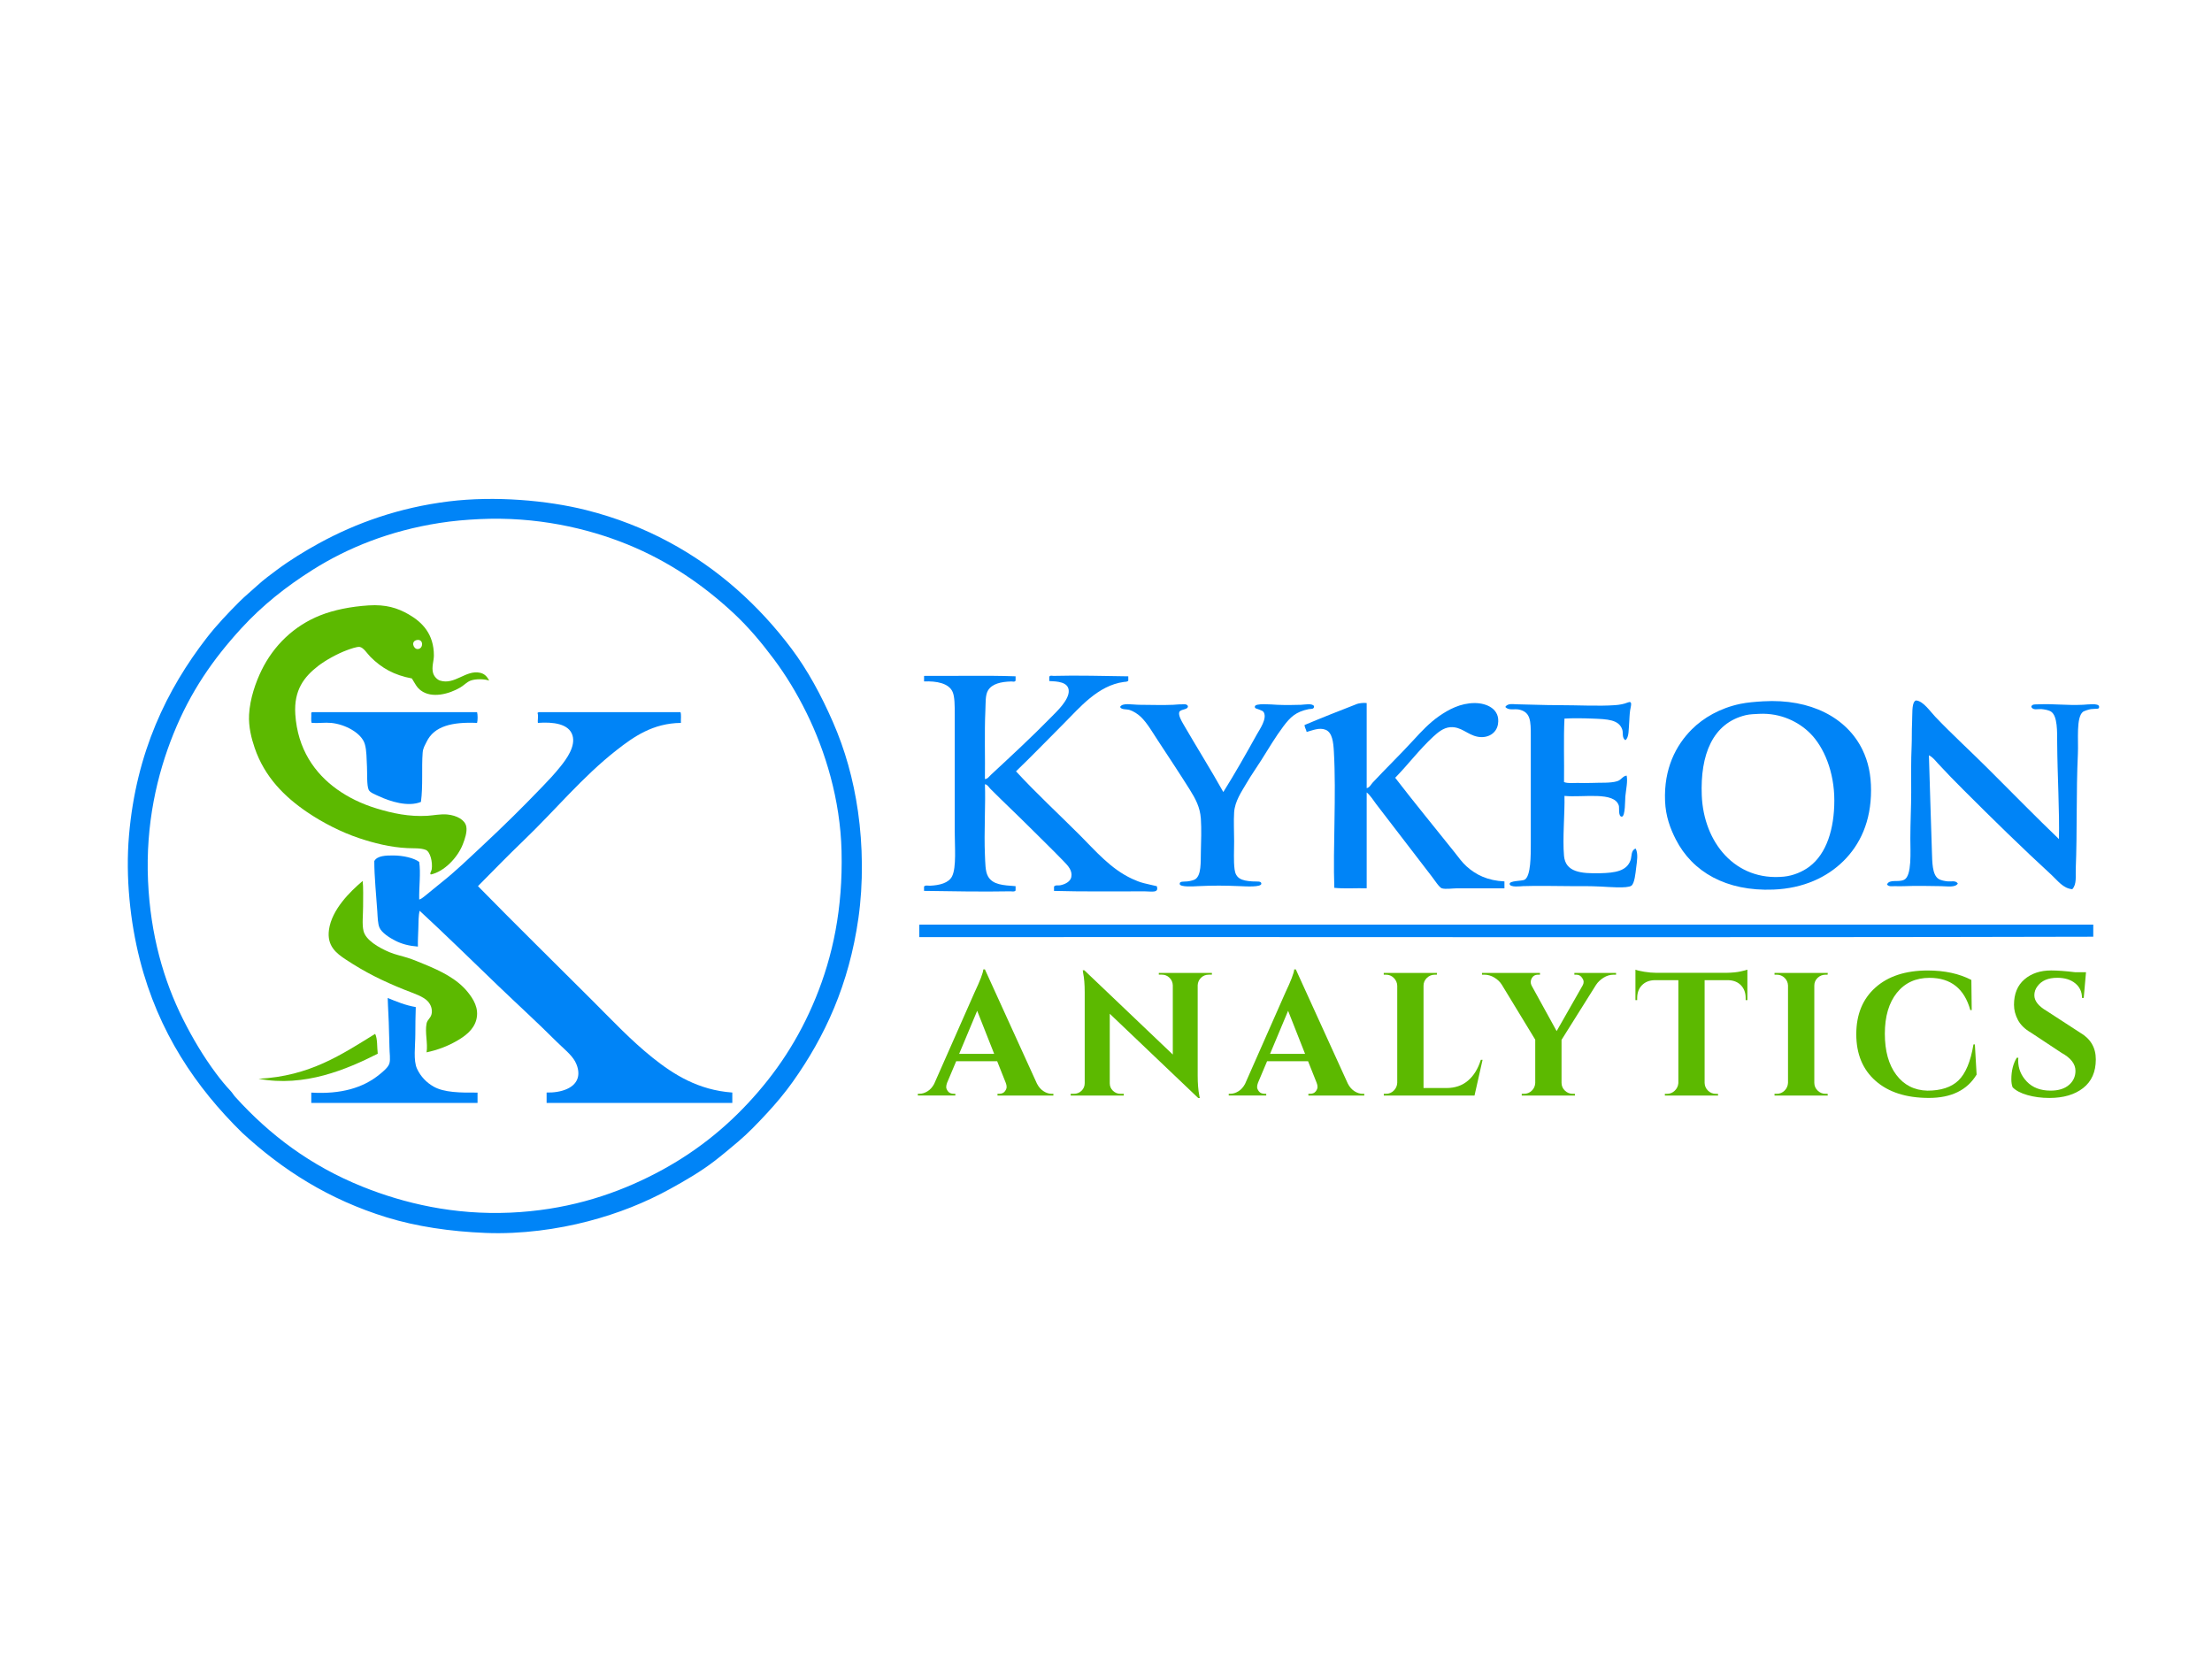 <?xml version="1.0" encoding="utf-8"?>
<!-- Generator: Adobe Illustrator 24.1.3, SVG Export Plug-In . SVG Version: 6.00 Build 0)  -->
<svg version="1.1" xmlns="http://www.w3.org/2000/svg" xmlns:xlink="http://www.w3.org/1999/xlink" x="0px" y="0px"
	 viewBox="0 0 800 600" style="enable-background:new 0 0 800 600;" xml:space="preserve">
<style type="text/css">
	.st0{fill-rule:evenodd;clip-rule:evenodd;fill:#0084F7;}
	.st1{fill-rule:evenodd;clip-rule:evenodd;fill:#5CB900;}
	.st2{fill:#5CB900;}
</style>
<g id="Layer_1">
	<path class="st0" d="M744.64,303.46c0.25-9.71-0.56-23.24-0.63-34.67c-0.02-4.21,0.15-9.81-2.19-11.4
		c-0.88-0.6-2.47-0.85-3.59-0.94c-1.21-0.09-2.91,0.55-3.59-0.78c0.17-1.11,1.53-0.9,2.5-0.94c5.87-0.25,10.15,0.44,16.24,0.16
		c1.52-0.07,5.65-0.68,5.78,0.63c0.12,1.17-0.83,0.67-2.97,0.94c-0.76,0.1-2.5,0.71-2.81,0.94c-2.59,1.91-1.65,10.26-1.88,15.15
		c-0.66,14.13-0.22,27.89-0.78,41.86c-0.1,2.45,0.42,5.39-1.25,7.18c-3.31-0.26-5.34-3.17-7.5-5.15
		c-10.8-9.92-21.41-20.32-31.86-30.77c-3.11-3.11-6.18-6.24-9.21-9.53c-0.97-1.06-1.92-2.34-3.28-2.97
		c0.36,10.54,0.66,23.33,1.09,34.98c0.13,3.55,0.06,8.14,2.34,9.68c0.84,0.57,2.32,0.83,3.44,0.94c1.18,0.12,2.8-0.46,3.59,0.78
		c-0.93,1.51-3.76,0.97-6.09,0.94c-4.61-0.07-8.88-0.18-13.28,0c-1.13,0.05-2.36,0.02-3.44,0c-0.95-0.01-2.21,0.27-2.81-0.62
		c0.93-2.08,4.11-0.61,6.25-1.72c2.79-1.45,2.19-10.21,2.19-14.84c0-5.79,0.31-11.64,0.31-16.71c0-5.65-0.1-11.44,0.16-16.87
		c0.11-2.26,0.01-5.35,0.16-8.43c0.13-2.82-0.13-6.63,0.94-7.65c0.08-0.17,0.35-0.35,0.62-0.31c2.56,0.3,5.02,4,6.87,5.93
		c6.22,6.52,13.01,12.69,19.21,18.9C728.09,287.07,736.44,295.6,744.64,303.46z"/>
	<g>
		<path class="st0" d="M87.58,409.67c-16.68-16.36-30.31-36.3-37.02-62.63c-3.47-13.63-5.21-29.79-3.9-44.98
			c2.58-29.94,13.68-52.75,28.11-71.38c3.57-4.61,7.71-8.96,11.87-13.12c2.06-2.06,4.38-3.92,6.56-5.93
			c2.12-1.96,4.61-3.78,6.87-5.47c4.79-3.57,10.02-6.78,15.31-9.68c13.29-7.29,28.99-12.94,47.01-15.15
			c16.57-2.03,35.41-0.41,49.51,3.12c11.07,2.77,21.04,6.76,29.99,11.56c17.9,9.59,32.7,23.07,44.36,38.58
			c5.82,7.75,10.71,16.76,14.99,26.55c4.32,9.86,7.38,20.59,9.06,32.33c1.77,12.37,1.94,26.02,0.16,38.58
			c-3.42,24.07-12.1,42.79-23.74,59.19c-2.8,3.94-6.03,7.8-9.37,11.4c-3.35,3.61-6.78,7.21-10.46,10.31
			c-2.86,2.4-5.6,4.74-8.59,7.03c-4.81,3.69-10.32,6.91-15.93,10c-8.97,4.93-18.72,8.85-29.67,11.71
			c-10.98,2.87-24.12,4.73-37.02,4.22c-12.95-0.52-25.08-2.34-35.77-5.62C118.87,433.82,102.12,423.1,87.58,409.67z M158.96,189.14
			c-18.04,2.81-33.23,8.99-45.76,16.87c-9.75,6.13-18.34,12.96-25.93,21.24c-10.22,11.16-18.34,22.81-24.52,38.11
			c-5.96,14.74-10.13,32.71-9.21,53.26c0.87,19.43,5.62,35.95,12.65,49.98c3.51,6.99,7.43,13.55,11.87,19.52
			c1.65,2.22,3.52,4.51,5.31,6.4c0.67,0.71,1.09,1.5,1.72,2.19c12.42,13.73,27.18,24.9,46.07,32.49
			c15.02,6.03,33.06,10.27,53.41,9.37c19.44-0.86,35.8-5.91,49.82-12.81c14.23-6.99,25.98-15.9,36.08-26.71
			c10.2-10.92,18.38-23.14,24.52-38.11c6.17-15.06,9.87-32.2,9.37-53.1c-0.45-18.71-5.91-36.3-12.65-49.98
			c-3.55-7.21-7.54-13.74-11.87-19.52c-4.47-5.97-9.09-11.52-14.68-16.71c-10.68-9.91-23.12-18.56-38.11-24.68
			c-14.68-5.99-33.22-10.18-53.57-9.21C168.49,187.97,163.74,188.39,158.96,189.14z"/>
		<path class="st1" d="M176.92,246.15c-1.63-0.62-4.87-0.69-6.72,0c-1.41,0.53-2.4,1.71-3.75,2.5c-4.06,2.38-10.27,4.02-14.21,1.09
			c-1.53-1.14-1.96-2.24-3.28-4.37c-6.41-1.2-10.92-3.73-14.99-7.81c-1.1-1.1-2.5-3.4-3.9-3.59c-1-0.14-3.43,0.75-4.37,1.09
			c-3.75,1.36-8.09,3.82-10.62,5.78c-5.08,3.93-8.85,8.72-8.28,17.49c0.82,12.56,7,21.37,15.15,27.18c4,2.85,8.71,5.19,14.21,6.87
			c5.76,1.76,11.81,3.06,18.43,2.66c2.14-0.13,4.77-0.7,7.18-0.47c3.39,0.33,6.4,1.91,6.87,4.37c0.37,1.95-0.52,4.52-1.25,6.4
			c-1.89,4.87-6.79,9.9-11.56,10.93c-0.56-0.29,0.21-1.17,0.31-1.88c0.38-2.62-0.54-6.41-2.19-7.03c-1.88-0.71-4.18-0.52-6.56-0.63
			c-6.27-0.28-12.32-1.87-17.49-3.59c-6.5-2.17-13.3-5.68-18.74-9.37c-8.25-5.6-15.44-12.72-19.05-23.27
			c-1.18-3.45-2.26-7.66-2.03-12.03c0.31-5.87,2.43-11.8,4.53-16.09c4.37-8.91,11.67-16.04,21.24-19.84
			c4.92-1.95,10.97-3.17,17.49-3.59c6.15-0.39,10.39,0.89,14.52,3.28c4.98,2.87,9.06,7.18,9.06,14.84c0,1.95-0.87,4.14-0.31,6.25
			c0.38,1.45,1.61,2.52,2.5,2.81c5.32,1.73,9.4-3.97,14.52-2.81C174.97,243.64,175.96,244.3,176.92,246.15z M150.99,234.74
			c2.16,0.05,2.32-3.69-0.16-3.28C148.46,231.86,149.52,234.71,150.99,234.74z"/>
		<path class="st0" d="M112.88,257.55c19.89,0,39.77,0,59.66,0c0.26,0.97,0.26,2.94,0,3.9c-9.05-0.4-15.55,1.15-18.27,6.87
			c-0.62,1.3-1.27,2.17-1.41,3.9c-0.42,5.27,0.16,12.07-0.62,17.8c-4.68,1.94-11.23-0.21-15.15-2.03c-1.53-0.71-3.27-1.33-3.75-2.34
			c-0.75-1.6-0.49-6.2-0.62-8.43c-0.16-2.76-0.09-5.79-0.78-8.12c-1.19-4.03-7.17-7.18-12.18-7.65c-2.35-0.22-4.44,0.16-7.03,0
			c-0.34-0.86-0.07-2.33-0.16-3.44C112.56,257.75,112.69,257.61,112.88,257.55z"/>
		<path class="st0" d="M194.88,257.55c17.08,0,34.15,0,51.23,0c0.35,1.01,0.07,2.64,0.16,3.9c-10.15,0.09-17.11,5.02-23.27,9.84
			c-12.41,9.71-22.25,21.77-33.58,32.64c-5.63,5.4-11.05,10.99-16.56,16.55c13.77,14.05,27.75,27.76,41.7,41.7
			c6.85,6.85,13.65,14.09,21.4,20.3c7.69,6.16,16.6,11.77,28.89,12.65c0,1.25,0,2.5,0,3.75c-22.39,0-44.77,0-67.16,0
			c0-1.25,0-2.5,0-3.75c5.16,0.12,10.64-1.54,11.4-5.93c0.34-1.94-0.39-4.02-1.09-5.31c-1.35-2.49-4.41-4.88-6.72-7.18
			c-7.01-7.01-14.17-13.5-21.24-20.3c-10.08-9.71-19.27-18.71-28.27-27.02c-0.46,1.82-0.4,4.18-0.47,6.4
			c-0.06,2.2-0.22,4.39-0.16,6.56c-3.17-0.25-5.8-0.91-8.28-2.19c-1.8-0.93-4.79-2.74-5.62-4.69c-0.62-1.44-0.65-3.8-0.78-5.78
			c-0.38-5.9-1.09-12.45-1.09-18.27c1.05-1.98,4.26-2.04,6.87-2.03c3.6,0.01,7.51,0.92,9.37,2.34c0.61,3.95-0.1,9.13,0,13.59
			c0.54-0.07,1.34-0.71,2.03-1.25c1.89-1.5,3.9-3.24,5.93-4.84c5.22-4.12,10.04-8.82,14.99-13.43c7.4-6.9,14.2-13.6,21.55-21.24
			c2.16-2.24,4.45-4.64,6.72-7.5c2.05-2.58,5.42-7.15,4.22-11.09c-1.3-4.26-7.04-4.93-12.5-4.53c-0.21-0.68,0.27-2.69-0.16-3.59
			C194.52,257.71,194.69,257.62,194.88,257.55z"/>
		<path class="st1" d="M131.16,318.61c0.28,2.09,0.16,6,0.16,9.21c0,3.11-0.44,6.48,0.16,8.9c0.8,3.29,5.48,6.01,9.37,7.65
			c2.11,0.89,4.41,1.35,6.56,2.03c2.22,0.71,4.3,1.61,6.09,2.34c5.89,2.42,11.77,5.25,15.62,10c1.99,2.46,4.28,5.9,3.12,10.15
			c-0.98,3.61-4.13,5.92-7.18,7.65c-3.33,1.88-6.58,3.12-10.78,4.06c0.51-3.44-0.67-7.09,0-10.46c0.29-1.46,1.66-2,1.87-3.75
			c0.21-1.7-0.46-3.11-1.25-4.06c-1.61-1.94-5.36-3.08-8.59-4.37c-8.02-3.22-14.25-6.32-21.24-10.93
			c-3.43-2.26-6.91-4.92-6.09-10.78C120,328.95,126.57,322.49,131.16,318.61z"/>
		<path class="st0" d="M150.37,364.22c-0.11,3.26-0.16,6.48-0.16,9.84c0,4.25-0.79,9.48,0.63,12.5c1.29,2.76,3.36,4.93,5.94,6.4
			c3.82,2.19,9.67,2.24,15.93,2.19c0,1.25,0,2.5,0,3.75c-20.04,0-40.09,0-60.13,0c0-1.25,0-2.5,0-3.75
			c10.68,0.64,18.71-1.68,24.68-6.56c1.51-1.23,3.19-2.63,3.59-4.06c0.41-1.46,0.01-3.76,0-5.78c-0.01-1.9-0.13-3.92-0.16-5.78
			c-0.06-4.19-0.38-8.38-0.47-12.03C143.41,362.22,146.54,363.57,150.37,364.22z"/>
		<path class="st1" d="M136.62,381.09c-11.18,5.64-26.46,12.2-43.11,9.06c18.55-0.92,30.12-8.82,42.17-16.24
			C136.58,375.71,136.32,378.68,136.62,381.09z"/>
		<path class="st0" d="M334.35,244.43c10.93,0.1,22.28-0.21,32.95,0.16c0,0.52,0,1.04,0,1.56c-0.29,0.6-1.17,0.3-1.56,0.31
			c-3.66,0.1-6.98,0.8-8.43,3.28c-1.02,1.73-0.8,4.46-0.94,7.34c-0.36,7.58-0.05,17.46-0.16,24.68c0.93,0,1.55-0.97,2.19-1.56
			c7.39-6.86,14.68-13.59,22.02-21.08c1.1-1.12,2.52-2.5,3.75-4.06c1.14-1.45,2.55-3.59,2.34-5.47c-0.33-2.98-4.14-3.16-7.03-3.28
			c0-0.52,0-1.04,0-1.56c0.31-0.6,1.12-0.3,1.56-0.31c8.63-0.24,18.43,0.05,27.02,0.16c0,0.52,0,1.04,0,1.56
			c-0.36,0.48-1.11,0.41-1.56,0.47c-9.45,1.24-16.15,9.44-21.71,14.99c-5.97,5.96-11.61,11.84-17.34,17.34
			c7.39,8.02,15.41,15.41,23.12,23.12c5.62,5.62,11.09,12.16,18.9,15.77c1.41,0.65,2.67,1.16,4.22,1.56
			c1.49,0.39,2.99,0.68,4.68,1.09c0.86,2.6-1.86,1.87-4.37,1.87c-10.62,0-23.17,0.13-32.8-0.16c0-0.52,0-1.04,0-1.56
			c0.5-0.67,1.5-0.34,2.19-0.47c1.66-0.3,3.72-1.27,4.06-2.97c0.47-2.35-1.17-4.08-2.66-5.62c-3.99-4.14-8.33-8.33-12.18-12.18
			c-4.85-4.85-9.55-9.23-14.37-14.06c-0.61-0.61-1.11-1.61-2.03-1.72c0.28,6.97-0.36,17.44,0,25.46c0.14,3.1,0.1,6.02,1.09,7.81
			c1.73,3.12,5.5,3.26,10,3.59c0,0.52,0,1.04,0,1.56c-0.42,0.59-1.32,0.3-1.87,0.31c-10.04,0.19-21.24-0.01-31.24-0.16
			c0-0.52,0-1.04,0-1.56c0.5-0.61,1.47-0.28,2.19-0.31c3.39-0.16,6.74-0.95,7.97-3.44c1.59-3.24,0.94-10.84,0.94-16.09
			c0-14.2,0-28.32,0-42.48c0-3.05,0.02-6.34-0.78-8.12c-1.4-3.13-5.82-3.93-10.31-3.75c0-0.52,0-1.04,0-1.56
			C334.18,244.67,334.17,244.45,334.35,244.43z"/>
		<path class="st0" d="M637.65,253.64c17.32-1.02,30.32,6,35.92,17.49c2.13,4.36,3.12,9.13,3.12,14.68c0,11.33-4,19.69-10,25.61
			c-5.96,5.88-14.48,9.88-25.3,10.31c-17.19,0.69-29.33-6.46-35.3-18.12c-2.02-3.95-3.68-8.38-3.9-13.9
			c-0.47-11.7,3.89-20.13,9.68-25.93c4.19-4.18,10.17-7.67,17.49-9.21C632.03,254.02,634.87,253.81,637.65,253.64z M631.4,258.64
			c-12.07,2.88-16.52,14.4-15.93,29.05c0.68,16.96,12.08,31.08,29.67,29.36c3.46-0.34,6.82-1.81,9.21-3.59
			c6.31-4.71,9.04-13.77,9.06-23.9c0.02-10.33-3.71-19.33-8.75-24.36c-4.1-4.1-10.6-7.42-18.43-7.03
			C634.68,258.25,632.86,258.29,631.4,258.64z"/>
		<path class="st0" d="M587.83,267.7c-1.3-0.88-0.73-2.6-1.09-3.75c-1.19-3.78-5.54-3.85-10.78-4.06c-3.52-0.14-7.18-0.19-10.15,0
			c-0.36,7.34-0.05,15.36-0.16,22.96c1.39,0.54,3.15,0.31,4.84,0.31c1.64,0,3.34,0.08,5,0c3.36-0.16,6.91,0.13,9.37-0.62
			c1.57-0.48,2.01-1.91,3.44-2.03c0.43,2.1-0.17,4.59-0.47,7.5c-0.12,1.16,0.01,7.26-1.25,7.34c-1.39,0.09-0.9-3.22-1.09-3.91
			c-1.5-5.35-12.95-2.92-19.68-3.59c0.16,6.15-0.74,15.48-0.16,21.71c0.55,5.86,6.08,6.42,13.12,6.25
			c5.32-0.13,9.54-0.75,10.93-4.69c0.49-1.39,0.12-3.68,1.87-4.22c0.97,1.91,0.46,4.56,0.16,7.03c-0.22,1.78-0.55,5.57-1.72,6.4
			c-1.48,1.07-8.62,0.42-10.93,0.31c-4.46-0.21-7.46-0.16-11.24-0.16c-4.51,0-11.62-0.2-17.02,0c-0.71,0.03-4.74,0.56-4.84-0.78
			c-0.1-1.26,4.54-1,5.46-1.56c2.22-1.35,2.19-8.66,2.19-13.28c0-13.49,0-25.46,0-38.73c0-5.29,0-8.66-4.37-9.53
			c-1.57-0.31-3.72,0.46-4.84-0.94c0.86-1.38,2.78-0.96,4.22-0.94c4.75,0.07,9.79,0.31,14.99,0.31c7.17,0,14.61,0.42,20.46,0
			c1.59-0.11,3.24-0.4,4.53-0.94c1.99-0.83,1.17,1.25,0.94,2.81c-0.23,1.54-0.23,2.86-0.31,3.9
			C588.99,263.77,589.22,266.74,587.83,267.7z"/>
		<path class="st0" d="M494.28,254.27c0,10.26,0,20.51,0,30.77c1.08-0.2,1.55-1.34,2.19-2.03c4.84-5.19,9.96-10.12,14.99-15.62
			c2.6-2.84,5.52-5.98,9.06-8.43c3.4-2.35,7.63-4.67,12.81-4.69c4.36-0.01,9.34,2.16,8.43,7.65c-0.55,3.33-3.72,5.21-7.34,4.53
			c-3.78-0.71-5.91-3.77-10-3.44c-2.4,0.2-4.4,1.88-6.09,3.44c-4.99,4.6-9.1,10.1-13.74,14.84c6.86,8.92,14.25,17.9,21.4,26.86
			c1.42,1.78,2.7,3.64,4.37,5.15c3.47,3.14,7.71,5.19,13.74,5.47c0,0.83,0,1.67,0,2.5c-5.66,0-11.13,0-17.02,0
			c-1.69,0-4.28,0.42-5.62,0c-0.91-0.29-2.67-3.01-3.59-4.22c-6.78-8.86-13.4-17.46-20.15-26.24c-1.11-1.45-2.03-3.07-3.44-4.22
			c0,11.56,0,23.11,0,34.67c-3.85-0.1-8.12,0.21-11.71-0.16c-0.52-14.6,0.75-33.7-0.16-49.35c-0.19-3.34-0.57-6.82-2.97-7.81
			c-2.27-0.93-4.78,0.22-6.87,0.78c-0.18-0.92-0.69-1.49-0.78-2.5c6.18-2.62,12.71-5.18,19.05-7.65
			C491.38,254.37,493.19,254.09,494.28,254.27z"/>
		<path class="st0" d="M429.62,255.36c0.15,1.43-2.72,1.02-3.12,2.19c-0.39,1.14,0.84,3.24,1.4,4.22c4.62,8,10.28,17.04,14.53,24.68
			c4.29-6.85,8.04-13.5,12.18-20.93c0.96-1.72,3.65-5.52,2.5-7.81c-0.3-0.59-0.72-0.67-1.72-1.09c-0.91-0.38-1.64-0.33-1.56-1.09
			c0.13-1.33,6.01-0.72,8.12-0.63c2.46,0.12,6.23,0.1,8.59,0c1.35-0.06,4.05-0.63,4.69,0.47c0.13,1.25-1.2,0.96-1.88,1.09
			c-4.71,0.95-6.69,2.9-9.21,6.25c-2.79,3.7-5.4,8.1-7.96,12.18c-1.78,2.83-3.59,5.33-5.31,8.28c-1.87,3.19-4.26,6.6-4.53,10.62
			c-0.21,3.21,0,6.9,0,10.46c0,3.58-0.23,7.03,0.16,10.15c0.4,3.22,2.41,4.13,6.4,4.37c1.85,0.11,3.2-0.2,3.28,0.78
			c0.12,1.4-5.7,1.02-7.65,0.94c-5.8-0.24-9.54-0.27-15.31,0c-1.39,0.07-6.46,0.43-6.56-0.78c-0.09-1.09,1.37-0.79,2.81-0.94
			c1.09-0.12,2.38-0.49,2.81-0.78c2.23-1.49,1.94-6.09,2.03-10c0.09-3.59,0.25-8.16,0-11.87c-0.28-4.19-1.95-7.25-4.06-10.62
			c-3.53-5.63-7.81-12.09-11.56-17.8c-1.98-3.01-3.78-6.2-6.09-8.43c-1-0.97-2.68-2.08-4.06-2.5c-1.24-0.37-2.98-0.02-3.44-1.09
			c0.83-1.64,4.36-0.78,7.18-0.78c3.81,0,8.11,0.18,12.03,0c0.96-0.04,1.98-0.19,2.97-0.16
			C428.04,254.76,429.2,254.45,429.62,255.36z"/>
		<path class="st0" d="M757.06,334.39c-141.49,0-283.14,0-424.43,0c-0.19,0.03-0.17,0.25-0.16,0.47c0,1.35,0,2.71,0,4.06
			c141.49-0.1,283.35,0.2,424.59-0.14V334.39z"/>
		<g>
			<path class="st2" d="M380.4,395.59h0.57v0.63h-20.21v-0.63h0.57c0.93,0,1.62-0.29,2.06-0.85c0.44-0.57,0.67-1.11,0.67-1.62
				s-0.11-1.01-0.32-1.52l-3.1-7.79h-14.82l-3.29,7.79c-0.21,0.55-0.32,1.07-0.32,1.55s0.22,1.01,0.67,1.58
				c0.44,0.57,1.15,0.85,2.12,0.85h0.51v0.63h-13.56v-0.63h0.57c0.97,0,1.94-0.29,2.91-0.89c0.97-0.59,1.77-1.48,2.41-2.66
				l14.63-33.13c1.98-4.18,3.04-6.95,3.17-8.3h0.57l18.81,41.3c0.63,1.23,1.44,2.14,2.41,2.76
				C378.39,395.29,379.38,395.59,380.4,395.59z M346.89,381.15h12.67l-6.15-15.58L346.89,381.15z"/>
			<path class="st2" d="M437.09,352.51c-1.06,0-1.96,0.37-2.72,1.11c-0.76,0.74-1.16,1.64-1.21,2.69V389c0,2.83,0.19,5.22,0.57,7.16
				l0.19,0.95h-0.57l-31.99-30.47v25.15c0,1.06,0.38,1.95,1.14,2.69c0.76,0.74,1.67,1.11,2.72,1.11h1.21v0.63h-19.2v-0.63h1.14
				c1.1,0,2.03-0.37,2.79-1.11c0.76-0.74,1.14-1.66,1.14-2.76v-32.88c0-2.79-0.19-5.11-0.57-6.97l-0.13-0.95h0.57l31.99,30.47
				v-25.02c-0.04-1.1-0.44-2.02-1.2-2.76c-0.76-0.74-1.67-1.11-2.72-1.11h-1.14v-0.63h19.2v0.63H437.09z"/>
			<path class="st2" d="M492.84,395.59h0.57v0.63H473.2v-0.63h0.57c0.93,0,1.62-0.29,2.06-0.85c0.44-0.57,0.67-1.11,0.67-1.62
				s-0.11-1.01-0.32-1.52l-3.1-7.79h-14.82l-3.29,7.79c-0.21,0.55-0.32,1.07-0.32,1.55s0.22,1.01,0.67,1.58
				c0.44,0.57,1.15,0.85,2.12,0.85h0.51v0.63h-13.56v-0.63h0.57c0.97,0,1.94-0.29,2.91-0.89c0.97-0.59,1.77-1.48,2.41-2.66
				l14.63-33.13c1.99-4.18,3.04-6.95,3.17-8.3h0.57l18.81,41.3c0.63,1.23,1.44,2.14,2.41,2.76S491.83,395.59,492.84,395.59z
				 M459.33,381.15H472l-6.14-15.58L459.33,381.15z"/>
			<path class="st2" d="M501.27,395.59c1.1,0,2.04-0.39,2.82-1.17c0.78-0.78,1.19-1.72,1.24-2.82v-35.1
				c-0.04-1.1-0.46-2.04-1.24-2.82c-0.78-0.78-1.72-1.17-2.82-1.17h-0.82v-0.63h19.26l-0.06,0.63h-0.76c-1.1,0-2.05,0.39-2.85,1.17
				c-0.8,0.78-1.2,1.72-1.2,2.82v37h8.3c3.08,0,5.67-0.89,7.76-2.66c2.09-1.77,3.64-4.29,4.66-7.54h0.63l-2.91,12.92h-32.81v-0.63
				H501.27z"/>
			<path class="st2" d="M584.45,352.51h-0.89c-1.27,0-2.47,0.36-3.61,1.08c-1.14,0.72-2.05,1.58-2.72,2.6l-12.48,19.89v15.52
				c0,1.1,0.4,2.04,1.2,2.82c0.8,0.78,1.75,1.17,2.85,1.17h0.76l0.06,0.63h-19.26v-0.63h0.82c1.1,0,2.04-0.38,2.82-1.14
				c0.78-0.76,1.19-1.69,1.24-2.79v-15.65l-12.1-19.89c-0.63-1.01-1.53-1.87-2.69-2.57c-1.16-0.7-2.35-1.04-3.58-1.04h-0.89v-0.63
				h20.97v0.63h-0.82c-0.93,0-1.65,0.42-2.15,1.27c-0.25,0.46-0.38,0.92-0.38,1.36s0.1,0.88,0.32,1.3l9.06,16.47l9.38-16.47
				c0.25-0.42,0.38-0.86,0.38-1.3s-0.15-0.88-0.44-1.3c-0.51-0.89-1.23-1.33-2.15-1.33h-0.76v-0.63h15.08V352.51z"/>
			<path class="st2" d="M616.5,354.48v37.19c0.04,1.1,0.45,2.03,1.24,2.79c0.78,0.76,1.72,1.14,2.82,1.14h0.76l0.06,0.63h-19.26
				v-0.63h0.82c1.05,0,1.97-0.38,2.76-1.14c0.78-0.76,1.21-1.67,1.3-2.72v-37.25h-8.55c-1.94,0.04-3.48,0.66-4.63,1.84
				c-1.14,1.18-1.71,2.72-1.71,4.62v0.76h-0.63v-11.02c0.59,0.25,1.66,0.51,3.2,0.76c1.54,0.25,2.97,0.38,4.28,0.38h25.53
				c2.07-0.04,3.76-0.21,5.07-0.51c1.31-0.29,2.11-0.51,2.41-0.63v11.02h-0.63v-0.76c0-1.9-0.57-3.44-1.71-4.62
				c-1.14-1.18-2.68-1.79-4.62-1.84H616.5z"/>
			<path class="st2" d="M642.6,395.59c1.1,0,2.04-0.39,2.82-1.17c0.78-0.78,1.19-1.72,1.24-2.82v-35.16
				c-0.04-1.1-0.46-2.03-1.24-2.79c-0.78-0.76-1.72-1.14-2.82-1.14h-0.82v-0.63h19.26l-0.06,0.63h-0.76c-1.1,0-2.05,0.38-2.85,1.14
				c-0.8,0.76-1.2,1.69-1.2,2.79v35.16c0,1.1,0.4,2.04,1.2,2.82c0.8,0.78,1.75,1.17,2.85,1.17h0.76l0.06,0.63h-19.26v-0.63H642.6z"
				/>
			<path class="st2" d="M697.52,397.08c-8.15-0.02-14.55-2.08-19.2-6.18c-4.65-4.1-6.97-9.71-6.97-16.85
				c0-7.14,2.3-12.76,6.91-16.88c4.6-4.12,10.92-6.18,18.94-6.18c6.12,0,11.38,1.14,15.77,3.42l0.13,10.9h-0.51
				c-2.15-7.77-7.08-11.66-14.76-11.66c-4.98,0-8.92,1.81-11.81,5.42c-2.89,3.61-4.34,8.54-4.34,14.79c0,6.25,1.38,11.21,4.15,14.89
				c2.77,3.67,6.51,5.58,11.24,5.7c4.9,0,8.64-1.22,11.21-3.67c2.62-2.53,4.43-6.88,5.45-13.05h0.51l0.63,10.9
				C711.46,394.28,705.67,397.1,697.52,397.08z"/>
			<path class="st2" d="M727.43,390.33c0-3.04,0.65-5.64,1.96-7.79h0.57c-0.04,0.34-0.06,0.68-0.06,1.01c0,2.91,1.05,5.46,3.14,7.63
				c2.09,2.18,4.95,3.26,8.58,3.26c2.83,0,5.04-0.68,6.62-2.03c1.58-1.35,2.38-3.06,2.38-5.13c0-2.49-1.69-4.67-5.07-6.52
				l-11.02-7.29c-2.2-1.27-3.77-2.8-4.72-4.59s-1.42-3.62-1.42-5.48c0-3.97,1.26-7.03,3.77-9.19s5.73-3.23,9.66-3.23
				c2.32,0,5.19,0.21,8.62,0.63h3.99l-0.82,9.31h-0.63c0-2.2-0.81-3.96-2.44-5.29c-1.63-1.33-3.79-2-6.49-2
				c-3.29,0-5.68,1.01-7.16,3.04c-0.76,0.97-1.14,2.07-1.14,3.29c0,2.03,1.48,3.91,4.43,5.64l12.1,7.86c3.8,2.2,5.7,5.43,5.7,9.69
				c0,4.52-1.53,7.97-4.59,10.36c-3.06,2.39-7.13,3.58-12.2,3.58c-2.87,0-5.52-0.35-7.95-1.04c-2.43-0.7-4.21-1.64-5.35-2.82
				C727.57,392.45,727.43,391.47,727.43,390.33z"/>
		</g>
	</g>
</g>
<g id="Layer_2">
</g>
</svg>